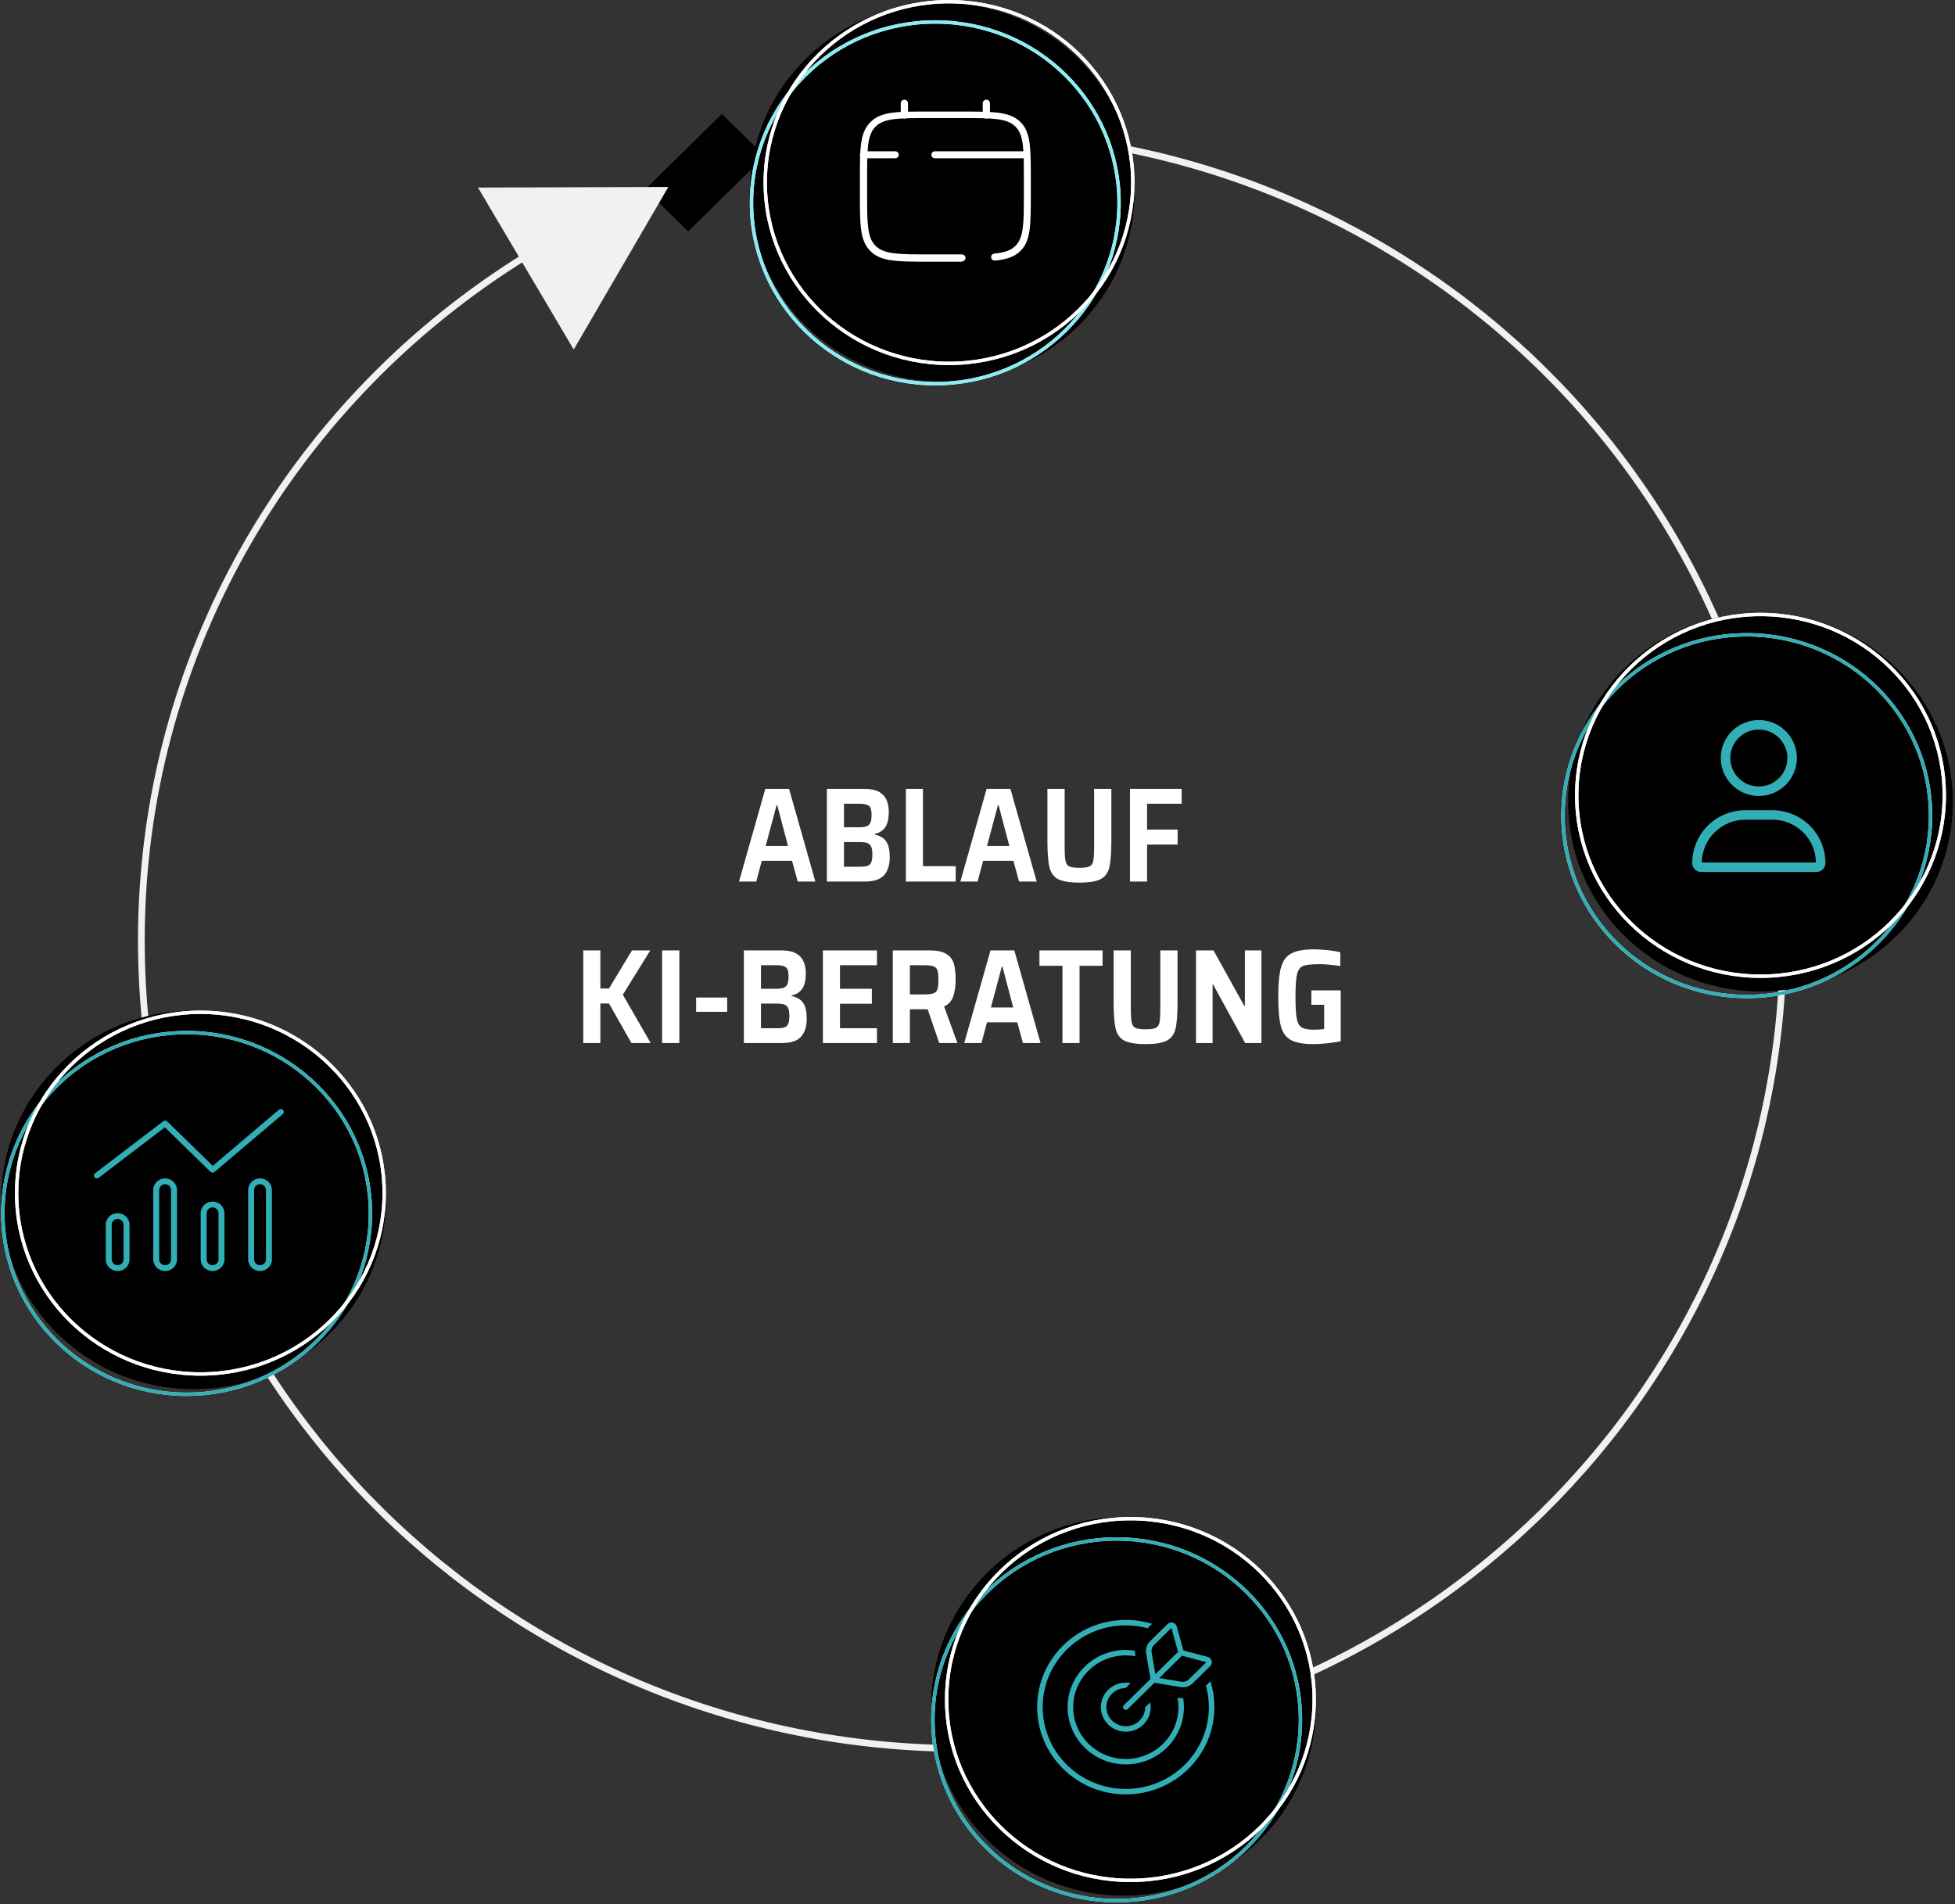 <?xml version="1.0" encoding="UTF-8"?> <svg xmlns="http://www.w3.org/2000/svg" width="581" height="566" viewBox="0 0 581 566" fill="none"><rect x="0" y="0" width="581" height="566" fill="#333333" stroke="none"/><path d="M237.069 262L235.389 255.84H226.389L224.749 262H219.629L227.429 234.48H234.509L242.309 262H237.069ZM230.989 239.32H230.789L227.549 251.44H234.189L230.989 239.32ZM245.738 234.48H257.058C259.485 234.48 261.272 235.067 262.418 236.24C263.565 237.387 264.138 239.107 264.138 241.4C264.138 243.32 263.792 244.8 263.098 245.84C262.432 246.853 261.365 247.533 259.898 247.88V248.04C261.552 248.387 262.712 249.08 263.378 250.12C264.072 251.133 264.418 252.653 264.418 254.68C264.418 257.053 263.858 258.867 262.738 260.12C261.618 261.373 259.725 262 257.058 262H245.738V234.48ZM255.418 245.88C256.778 245.88 257.712 245.64 258.218 245.16C258.752 244.653 259.018 243.733 259.018 242.4C259.018 241.413 258.925 240.68 258.738 240.2C258.552 239.72 258.205 239.387 257.698 239.2C257.192 238.987 256.432 238.88 255.418 238.88H250.818V245.88H255.418ZM255.618 257.6C256.632 257.6 257.392 257.507 257.898 257.32C258.405 257.107 258.752 256.747 258.938 256.24C259.152 255.733 259.258 254.987 259.258 254C259.258 252.987 259.152 252.227 258.938 251.72C258.725 251.187 258.365 250.813 257.858 250.6C257.352 250.387 256.605 250.28 255.618 250.28H250.818V257.6H255.618ZM269.215 262V234.48H274.295V257.44H284.015V262H269.215ZM302.85 262L301.17 255.84H292.17L290.53 262H285.41L293.21 234.48H300.29L308.09 262H302.85ZM296.77 239.32H296.57L293.33 251.44H299.97L296.77 239.32ZM330.279 234.48V249.8C330.279 253.427 330.079 256.08 329.679 257.76C329.279 259.413 328.426 260.587 327.119 261.28C325.813 261.973 323.706 262.32 320.799 262.32C317.893 262.32 315.773 261.973 314.439 261.28C313.133 260.587 312.279 259.4 311.879 257.72C311.479 256.04 311.279 253.4 311.279 249.8V234.48H316.399V251.4C316.399 253.507 316.479 254.973 316.639 255.8C316.799 256.627 317.159 257.187 317.719 257.48C318.306 257.773 319.333 257.92 320.799 257.92C322.266 257.92 323.279 257.773 323.839 257.48C324.426 257.187 324.786 256.64 324.919 255.84C325.079 255.013 325.159 253.533 325.159 251.4V234.48H330.279ZM335.816 262V234.48H351.176V238.88H340.896V246.56H349.976V251H340.896V262H335.816ZM187.656 310L180.976 298.24H178.416V310H173.336V282.48H178.416V293.8H180.976L187.816 282.48H193.256L185.096 295.64L193.376 310H187.656ZM196.773 310V282.48H201.893V310H196.773ZM206.872 300.72V296.48H216.112V300.72H206.872ZM221.07 282.48H232.39C234.817 282.48 236.604 283.067 237.75 284.24C238.897 285.387 239.47 287.107 239.47 289.4C239.47 291.32 239.124 292.8 238.43 293.84C237.764 294.853 236.697 295.533 235.23 295.88V296.04C236.884 296.387 238.044 297.08 238.71 298.12C239.404 299.133 239.75 300.653 239.75 302.68C239.75 305.053 239.19 306.867 238.07 308.12C236.95 309.373 235.057 310 232.39 310H221.07V282.48ZM230.75 293.88C232.11 293.88 233.044 293.64 233.55 293.16C234.084 292.653 234.35 291.733 234.35 290.4C234.35 289.413 234.257 288.68 234.07 288.2C233.884 287.72 233.537 287.387 233.03 287.2C232.524 286.987 231.764 286.88 230.75 286.88H226.15V293.88H230.75ZM230.95 305.6C231.964 305.6 232.724 305.507 233.23 305.32C233.737 305.107 234.084 304.747 234.27 304.24C234.484 303.733 234.59 302.987 234.59 302C234.59 300.987 234.484 300.227 234.27 299.72C234.057 299.187 233.697 298.813 233.19 298.6C232.684 298.387 231.937 298.28 230.95 298.28H226.15V305.6H230.95ZM244.547 310V282.48H260.627V286.88H249.627V293.88H259.107V298.32H249.627V305.6H260.627V310H244.547ZM279.128 310L275.688 299.96H270.408V310H265.328V282.48H276.368C278.501 282.48 280.115 282.827 281.208 283.52C282.328 284.187 283.075 285.133 283.448 286.36C283.821 287.587 284.008 289.2 284.008 291.2C284.008 293.067 283.768 294.707 283.288 296.12C282.835 297.507 281.928 298.507 280.568 299.12L284.528 310H279.128ZM274.688 295.56C275.968 295.56 276.901 295.44 277.488 295.2C278.075 294.96 278.448 294.547 278.608 293.96C278.795 293.373 278.888 292.453 278.888 291.2C278.888 289.92 278.795 289 278.608 288.44C278.448 287.88 278.088 287.48 277.528 287.24C276.968 287 276.035 286.88 274.728 286.88H270.408V295.56H274.688ZM304.003 310L302.323 303.84H293.323L291.683 310H286.563L294.363 282.48H301.443L309.243 310H304.003ZM297.923 287.32H297.723L294.483 299.44H301.123L297.923 287.32ZM315.748 310V287.04H308.908V282.48H327.668V287.04H320.828V310H315.748ZM349.947 282.48V297.8C349.947 301.427 349.747 304.08 349.347 305.76C348.947 307.413 348.094 308.587 346.787 309.28C345.481 309.973 343.374 310.32 340.467 310.32C337.561 310.32 335.441 309.973 334.107 309.28C332.801 308.587 331.947 307.4 331.547 305.72C331.147 304.04 330.947 301.4 330.947 297.8V282.48H336.067V299.4C336.067 301.507 336.147 302.973 336.307 303.8C336.467 304.627 336.827 305.187 337.387 305.48C337.974 305.773 339.001 305.92 340.467 305.92C341.934 305.92 342.947 305.773 343.507 305.48C344.094 305.187 344.454 304.64 344.587 303.84C344.747 303.013 344.827 301.533 344.827 299.4V282.48H349.947ZM370.044 310L360.524 292.6H360.364V310H355.444V282.48H360.644L369.804 299H369.964V282.48H374.884V310H370.044ZM389.721 298.64V294.36H398.441V309.48C397.295 309.72 395.961 309.92 394.441 310.08C392.921 310.24 391.561 310.32 390.361 310.32C387.401 310.32 385.188 309.933 383.721 309.16C382.255 308.387 381.241 307.027 380.681 305.08C380.148 303.133 379.881 300.187 379.881 296.24C379.881 292.347 380.161 289.427 380.721 287.48C381.281 285.507 382.308 284.133 383.801 283.36C385.295 282.56 387.535 282.16 390.521 282.16C391.748 282.16 393.095 282.24 394.561 282.4C396.055 282.56 397.308 282.76 398.321 283V287.12C395.655 286.747 393.668 286.56 392.361 286.56C389.961 286.56 388.295 286.72 387.361 287.04C386.455 287.36 385.828 288.16 385.481 289.44C385.161 290.72 385.001 292.987 385.001 296.24C385.001 299.227 385.121 301.373 385.361 302.68C385.601 303.987 386.095 304.88 386.841 305.36C387.588 305.813 388.801 306.04 390.481 306.04C391.628 306.04 392.641 305.973 393.521 305.84V298.64H389.721Z" fill="white"></path><path d="M529.938 279.553C529.938 412.15 420.726 519.667 285.972 519.667C151.218 519.667 42.006 412.15 42.006 279.553C42.006 195.188 86.214 120.978 153.089 78.149C191.32 53.665 236.956 39.44 285.972 39.44C420.726 39.44 529.938 146.957 529.938 279.553Z" stroke="#F1F1F1" stroke-width="2"></path><rect width="31.926" height="17.862" transform="matrix(0.713 -0.701 0.713 0.701 191.775 56.245)" fill="black"></rect><path d="M198.624 55.565L170.499 103.879L142.052 55.748L198.624 55.565Z" fill="#F1F1F1"></path><ellipse cx="279.994" cy="57.14" rx="57.159" ry="56.26" fill="black"></ellipse><path d="M332.57 60.279C332.57 89.957 308.125 114.029 277.953 114.029C247.781 114.029 223.336 89.957 223.336 60.279C223.336 30.6 247.781 6.528 277.953 6.528C308.125 6.528 332.57 30.6 332.57 60.279Z" stroke="white"></path><path d="M332.57 60.279C332.57 89.957 308.125 114.029 277.953 114.029C247.781 114.029 223.336 89.957 223.336 60.279C223.336 30.6 247.781 6.528 277.953 6.528C308.125 6.528 332.57 30.6 332.57 60.279Z" stroke="#89EDF3"></path><path d="M336.653 54.251C336.653 83.929 312.208 108.001 282.036 108.001C251.864 108.001 227.418 83.929 227.418 54.251C227.418 24.572 251.864 0.5 282.036 0.5C312.208 0.5 336.653 24.572 336.653 54.251Z" stroke="white"></path><path d="M336.653 54.251C336.653 83.929 312.208 108.001 282.036 108.001C251.864 108.001 227.418 83.929 227.418 54.251C227.418 24.572 251.864 0.5 282.036 0.5C312.208 0.5 336.653 24.572 336.653 54.251Z" stroke="white"></path><g clip-path="url(#clip0_3_109)"><path d="M285.862 77.775H276.116C266.7 77.775 261.909 77.775 258.771 74.725C255.549 71.596 255.549 67.022 255.549 57.874V53.14C255.549 43.912 255.549 39.338 258.771 36.208C261.992 33.079 266.7 33.159 276.116 33.159H285.862C295.278 33.159 300.069 33.159 303.207 36.208C306.346 39.258 306.346 43.912 306.346 53.059V57.794C306.346 66.942 306.346 71.596 303.207 74.645C301.555 76.25 299.243 77.133 295.691 77.454C295.113 77.454 294.617 77.133 294.535 76.491C294.535 75.929 294.865 75.448 295.526 75.367C298.665 75.046 300.399 74.404 301.721 73.12C304.281 70.633 304.281 66.3 304.281 57.714V52.979C304.281 44.393 304.281 40.06 301.721 37.572C299.16 35.085 294.7 35.085 285.862 35.085H276.116C267.278 35.085 262.818 35.085 260.257 37.572C257.697 40.06 257.697 44.393 257.697 52.979V57.714C257.697 66.3 257.697 70.633 260.257 73.12C262.818 75.608 267.278 75.608 276.116 75.608H285.862C286.44 75.608 286.936 76.089 286.936 76.651C286.936 77.213 286.44 77.694 285.862 77.694V77.775Z" fill="white"></path><path d="M268.765 35.245C268.187 35.245 267.691 34.764 267.691 34.202V30.672C267.691 30.11 268.187 29.628 268.765 29.628C269.343 29.628 269.838 30.11 269.838 30.672V34.202C269.838 34.764 269.343 35.245 268.765 35.245Z" fill="white"></path><path d="M293.131 35.245C292.552 35.245 292.057 34.764 292.057 34.202V30.672C292.057 30.11 292.552 29.628 293.131 29.628C293.709 29.628 294.204 30.11 294.204 30.672V34.202C294.204 34.764 293.709 35.245 293.131 35.245Z" fill="white"></path><path d="M304.033 47.041H277.85C277.272 47.041 276.777 46.56 276.777 45.998C276.777 45.436 277.272 44.955 277.85 44.955H304.033C304.612 44.955 305.107 45.436 305.107 45.998C305.107 46.56 304.612 47.041 304.033 47.041ZM266.039 47.041H256.623C256.045 47.041 255.549 46.56 255.549 45.998C255.549 45.436 256.045 44.955 256.623 44.955H266.039C266.617 44.955 267.113 45.436 267.113 45.998C267.113 46.56 266.617 47.041 266.039 47.041Z" fill="white"></path></g><ellipse cx="523.2" cy="238.398" rx="57.159" ry="56.26" fill="black"></ellipse><path d="M573.735 242.417C573.735 272.095 549.289 296.167 519.117 296.167C488.945 296.167 464.5 272.095 464.5 242.417C464.5 212.738 488.945 188.666 519.117 188.666C549.289 188.666 573.735 212.738 573.735 242.417Z" stroke="white"></path><path d="M573.735 242.417C573.735 272.095 549.289 296.167 519.117 296.167C488.945 296.167 464.5 272.095 464.5 242.417C464.5 212.738 488.945 188.666 519.117 188.666C549.289 188.666 573.735 212.738 573.735 242.417Z" stroke="#32AEB6"></path><path d="M577.817 236.389C577.817 266.067 553.372 290.139 523.2 290.139C493.028 290.139 468.583 266.067 468.583 236.389C468.583 206.71 493.028 182.638 523.2 182.638C553.372 182.638 577.817 206.71 577.817 236.389Z" stroke="white"></path><path d="M577.817 236.389C577.817 266.067 553.372 290.139 523.2 290.139C493.028 290.139 468.583 266.067 468.583 236.389C468.583 206.71 493.028 182.638 523.2 182.638C553.372 182.638 577.817 206.71 577.817 236.389Z" stroke="white"></path><path d="M531.184 225.29C531.184 224.173 530.964 223.07 530.539 222.055C530.113 221.025 529.482 220.097 528.704 219.313C527.912 218.53 526.987 217.906 525.946 217.471C524.918 217.051 523.818 216.833 522.703 216.833C521.587 216.833 520.487 217.051 519.46 217.471C518.432 217.892 517.493 218.516 516.701 219.313C515.908 220.097 515.292 221.04 514.867 222.055C514.441 223.085 514.221 224.187 514.221 225.29C514.221 226.392 514.441 227.509 514.867 228.524C515.292 229.554 515.923 230.483 516.701 231.266C517.493 232.049 518.418 232.673 519.46 233.108C520.487 233.529 521.587 233.746 522.703 233.746C523.818 233.746 524.918 233.529 525.946 233.108C526.973 232.688 527.912 232.064 528.704 231.266C529.497 230.483 530.113 229.54 530.539 228.524C530.964 227.495 531.184 226.392 531.184 225.29ZM511.389 225.29C511.389 222.302 512.577 219.429 514.705 217.312C516.833 215.194 519.709 214.004 522.703 214.004C525.696 214.004 528.587 215.194 530.7 217.312C532.828 219.429 534.016 222.302 534.016 225.29C534.016 228.278 532.828 231.15 530.7 233.268C528.572 235.386 525.696 236.575 522.703 236.575C519.709 236.575 516.818 235.386 514.705 233.268C512.577 231.15 511.389 228.278 511.389 225.29ZM505.739 256.332H539.681C539.578 249.296 533.826 243.625 526.753 243.625H518.682C511.609 243.625 505.871 249.296 505.754 256.332H505.739ZM502.907 256.535C502.907 247.846 509.965 240.811 518.667 240.811H526.738C535.44 240.811 542.498 247.846 542.498 256.535C542.498 257.985 541.324 259.16 539.871 259.16H505.534C504.081 259.16 502.907 257.985 502.907 256.535Z" fill="#32AEB6"></path><ellipse cx="333.905" cy="507.131" rx="57.159" ry="56.26" fill="black"></ellipse><path d="M386.481 511.149C386.481 540.828 362.035 564.9 331.863 564.9C301.691 564.9 277.246 540.828 277.246 511.149C277.246 481.471 301.691 457.399 331.863 457.399C362.035 457.399 386.481 481.471 386.481 511.149Z" stroke="white"></path><path d="M386.481 511.149C386.481 540.828 362.035 564.9 331.863 564.9C301.691 564.9 277.246 540.828 277.246 511.149C277.246 481.471 301.691 457.399 331.863 457.399C362.035 457.399 386.481 481.471 386.481 511.149Z" stroke="#32AEB6"></path><path d="M390.564 505.122C390.564 534.8 366.118 558.872 335.946 558.872C305.775 558.872 281.329 534.8 281.329 505.122C281.329 475.443 305.775 451.371 335.946 451.371C366.118 451.371 390.564 475.443 390.564 505.122Z" stroke="white"></path><path d="M390.564 505.122C390.564 534.8 366.118 558.872 335.946 558.872C305.775 558.872 281.329 534.8 281.329 505.122C281.329 475.443 305.775 451.371 335.946 451.371C366.118 451.371 390.564 475.443 390.564 505.122Z" stroke="white"></path><g clip-path="url(#clip1_3_109)"><path d="M342.386 482.626C339.917 481.867 337.293 481.461 334.566 481.461C320.018 481.461 308.227 493.067 308.227 507.386C308.227 521.706 320.018 533.311 334.566 533.311C349.115 533.311 360.906 521.706 360.906 507.386C360.906 504.703 360.494 502.12 359.722 499.69L358.395 500.996C358.961 503.032 359.259 505.169 359.259 507.386C359.259 520.804 348.199 531.691 334.566 531.691C320.934 531.691 309.874 520.804 309.874 507.386C309.874 493.968 320.934 483.082 334.566 483.082C336.809 483.082 338.991 483.375 341.059 483.932L342.386 482.626ZM351.646 504.733C351.214 504.743 350.771 504.703 350.329 504.632L349.948 504.571C350.123 505.482 350.216 506.434 350.216 507.396C350.216 515.893 343.209 522.789 334.577 522.789C325.945 522.789 318.938 515.893 318.938 507.396C318.938 498.9 325.945 492.004 334.577 492.004C335.554 492.004 336.511 492.095 337.447 492.267L337.386 491.892C337.314 491.457 337.283 491.031 337.283 490.596C336.398 490.464 335.503 490.393 334.577 490.393C325.019 490.373 317.281 497.989 317.281 507.386C317.281 516.784 325.019 524.4 334.566 524.4C344.114 524.4 351.851 516.784 351.851 507.386C351.851 506.485 351.779 505.594 351.646 504.723V504.733ZM334.566 500.095C330.472 500.095 327.159 503.356 327.159 507.386C327.159 511.417 330.472 514.678 334.566 514.678C338.661 514.678 341.974 511.417 341.974 507.386C341.974 506.9 341.923 506.424 341.83 505.958L340.328 507.447C340.297 510.556 337.725 513.057 334.566 513.057C331.408 513.057 328.805 510.516 328.805 507.386C328.805 504.257 331.356 501.746 334.505 501.715L336.007 500.237C335.544 500.146 335.06 500.095 334.556 500.095H334.566ZM350.113 490.94L343.353 497.594L342.242 491.072C342.108 490.302 342.365 489.512 342.931 488.955L348.137 483.831L350.102 490.94H350.113ZM343.086 500.146L350.874 501.422C352.181 501.634 353.518 501.219 354.465 500.287L359.671 495.163C360.566 494.282 360.154 492.783 358.94 492.459L351.697 490.525L349.722 483.406C349.392 482.201 347.859 481.806 346.975 482.687L341.769 487.811C340.832 488.733 340.4 490.049 340.616 491.345L341.913 499.011L333.98 506.819C333.661 507.133 333.661 507.65 333.98 507.964C334.299 508.277 334.824 508.277 335.143 507.964L343.075 500.156L343.086 500.146ZM344.516 498.738L351.275 492.085L358.498 494.029L353.292 499.153C352.726 499.71 351.924 499.963 351.142 499.832L344.516 498.748V498.738Z" fill="#32AEB6"></path></g><ellipse cx="57.517" cy="356.622" rx="57.159" ry="56.26" fill="black"></ellipse><path d="M110.093 360.64C110.093 390.319 85.648 414.391 55.476 414.391C25.304 414.391 0.858 390.319 0.858 360.64C0.858 330.962 25.304 306.89 55.476 306.89C85.648 306.89 110.093 330.962 110.093 360.64Z" stroke="white"></path><path d="M110.093 360.64C110.093 390.319 85.648 414.391 55.476 414.391C25.304 414.391 0.858 390.319 0.858 360.64C0.858 330.962 25.304 306.89 55.476 306.89C85.648 306.89 110.093 330.962 110.093 360.64Z" stroke="#32AEB6"></path><path d="M114.176 354.613C114.176 384.291 89.731 408.363 59.559 408.363C29.387 408.363 4.941 384.291 4.941 354.613C4.941 324.934 29.387 300.862 59.559 300.862C89.731 300.862 114.176 324.934 114.176 354.613Z" stroke="white"></path><path d="M114.176 354.613C114.176 384.291 89.731 408.363 59.559 408.363C29.387 408.363 4.941 384.291 4.941 354.613C4.941 324.934 29.387 300.862 59.559 300.862C89.731 300.862 114.176 324.934 114.176 354.613Z" stroke="white"></path><g clip-path="url(#clip2_3_109)"><path d="M84.132 329.913C84.453 330.266 84.403 330.819 84.041 331.124L63.751 348.321C63.397 348.625 62.879 348.601 62.55 348.28L48.993 335.056L29.329 350.062C28.942 350.351 28.39 350.286 28.094 349.909C27.798 349.532 27.864 348.995 28.25 348.706L48.532 333.235C48.886 332.97 49.38 333.002 49.701 333.299L63.233 346.499L82.897 329.824C83.259 329.511 83.827 329.56 84.14 329.913H84.132ZM36.72 374.319V364C36.72 363.053 35.93 362.283 34.959 362.283C33.987 362.283 33.197 363.053 33.197 364V374.319C33.197 375.266 33.987 376.037 34.959 376.037C35.93 376.037 36.72 375.266 36.72 374.319ZM34.959 360.566C36.91 360.566 38.49 362.106 38.49 364.008V374.327C38.49 376.229 36.91 377.77 34.959 377.77C33.008 377.77 31.428 376.229 31.428 374.327V364.008C31.428 362.106 33.008 360.566 34.959 360.566ZM49.067 351.964C48.096 351.964 47.306 352.734 47.306 353.681V374.319C47.306 375.266 48.096 376.037 49.067 376.037C50.038 376.037 50.828 375.266 50.828 374.319V353.681C50.828 352.734 50.038 351.964 49.067 351.964ZM45.536 353.681C45.536 351.779 47.116 350.238 49.067 350.238C51.018 350.238 52.598 351.779 52.598 353.681V374.319C52.598 376.221 51.018 377.762 49.067 377.762C47.116 377.762 45.536 376.221 45.536 374.319V353.681ZM64.937 374.319V360.566C64.937 359.619 64.146 358.848 63.175 358.848C62.204 358.848 61.414 359.619 61.414 360.566V374.319C61.414 375.266 62.204 376.037 63.175 376.037C64.146 376.037 64.937 375.266 64.937 374.319ZM63.175 357.123C65.126 357.123 66.706 358.664 66.706 360.566V374.319C66.706 376.221 65.126 377.762 63.175 377.762C61.224 377.762 59.644 376.221 59.644 374.319V360.566C59.644 358.664 61.224 357.123 63.175 357.123ZM77.283 351.964C76.312 351.964 75.522 352.734 75.522 353.681V374.319C75.522 375.266 76.312 376.037 77.283 376.037C78.254 376.037 79.045 375.266 79.045 374.319V353.681C79.045 352.734 78.254 351.964 77.283 351.964ZM73.752 353.681C73.752 351.779 75.332 350.238 77.283 350.238C79.234 350.238 80.814 351.779 80.814 353.681V374.319C80.814 376.221 79.234 377.762 77.283 377.762C75.332 377.762 73.752 376.221 73.752 374.319V353.681Z" fill="#32AEB6"></path></g><defs><clipPath id="clip0_3_109"><rect width="50.797" height="48.146" fill="white" transform="translate(255.549 29.628)"></rect></clipPath><clipPath id="clip1_3_109"><rect width="52.678" height="51.85" fill="white" transform="translate(308.227 481.461)"></rect></clipPath><clipPath id="clip2_3_109"><rect width="56.441" height="48.146" fill="white" transform="translate(27.905 329.616)"></rect></clipPath></defs></svg> 